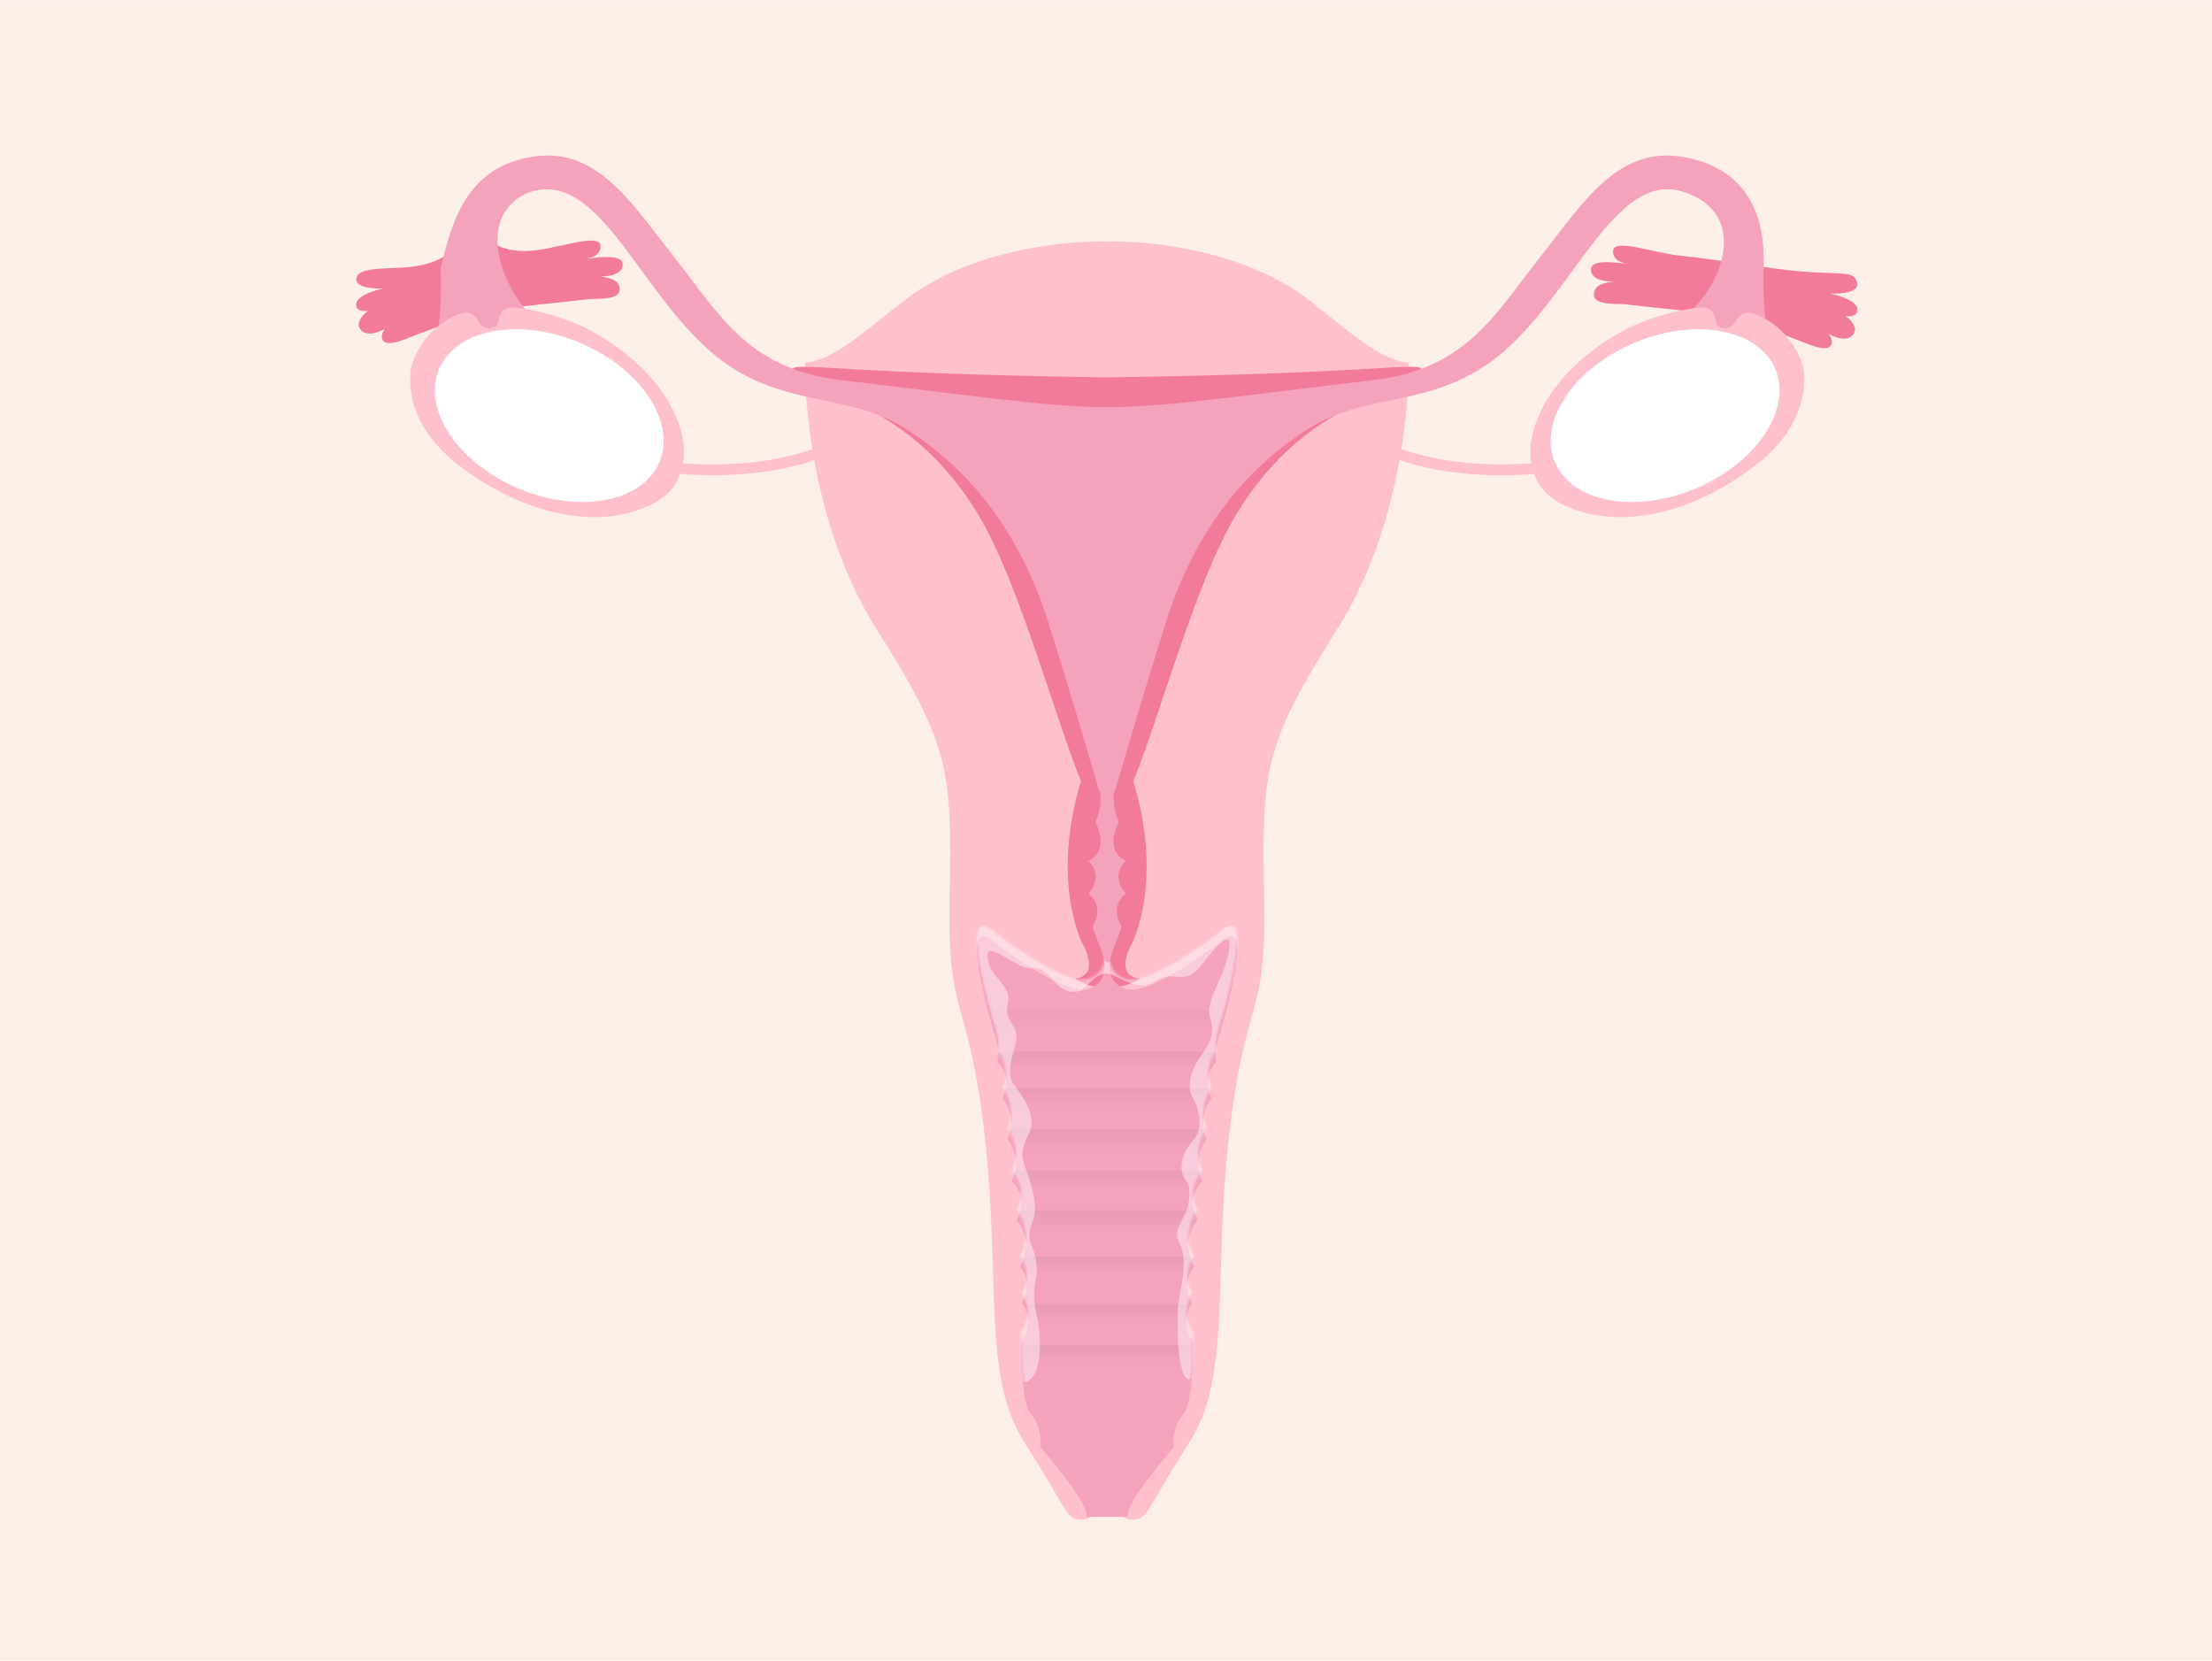 <?xml version="1.0" encoding="utf-8"?>
<svg xmlns="http://www.w3.org/2000/svg" fill="none" height="563" viewBox="0 0 1006 755" width="750">
<rect fill="#FCEFE7" height="755" transform="matrix(-1 0 0 1 1006 0)" width="1006"/>
<path d="M710.303 208.945C710.142 208.97 697.921 211.2 681.411 211.077C669.35 210.979 652.948 209.582 637.322 204.117C641.021 181.152 640.673 164.854 640.673 164.854C627.62 164.02 611.593 148.874 595.458 136.448C558.418 107.92 503.824 109.709 503.824 109.709H503.529H503.261H502.966C502.966 109.709 448.371 107.92 411.331 136.448C395.223 148.874 379.169 164.02 366.117 164.854C366.117 164.854 365.768 181.201 369.467 204.215C353.922 209.607 337.627 211.004 325.62 211.077C309.11 211.2 296.915 208.97 296.727 208.945L295.655 213.749C296.165 213.847 307.85 216.004 324.279 216.004C324.681 216.004 325.11 216.004 325.539 216.004C335.563 215.93 345.185 215.048 354.083 213.381C359.792 212.303 365.206 210.906 370.325 209.19C374.452 232.204 382.653 260.757 398.788 286.27C432.906 340.165 432.88 350.753 431.861 410.138C430.923 464.327 440.33 451.362 447.781 516.041C455.232 580.719 446.548 625.546 465.765 655.618C485.009 685.691 484.392 689.588 489.967 690.789C496.989 692.308 499.214 685.127 499.214 685.127H503.261H503.529H507.576C507.576 685.127 509.8 692.308 516.822 690.789C522.397 689.588 521.781 685.691 541.024 655.618C560.241 625.546 551.557 580.719 559.008 516.041C566.459 451.362 575.866 464.327 574.928 410.138C573.91 350.753 573.883 340.165 608.001 286.27C624.163 260.732 632.364 232.13 636.492 209.117C641.664 210.881 647.185 212.303 652.975 213.406C661.873 215.072 671.468 215.955 681.518 216.028C681.947 216.028 682.349 216.028 682.778 216.028C699.207 216.028 710.893 213.871 711.402 213.773L710.303 208.945Z" fill="#FFC0CD"/>
<path d="M267.716 135.949C270.905 135.557 281.76 136.685 281.814 131.611C281.867 126.563 275.542 125.974 272.674 125.631C275.89 125.631 281.894 125.19 282.993 121.367C284.896 114.676 271.2 117.274 266.537 117.494C268.922 117.225 273.21 116.122 273.076 111.735C272.862 105.681 254.771 112.691 242.388 113.867C224.419 115.574 220.611 105.82 215.644 105.82C207.134 106.932 209.12 117.494 189.589 120.876C178.822 122.741 163.377 120.558 162.144 126.219C160.911 131.881 174.553 131.048 174.553 131.048C174.553 131.048 162.814 133.401 162.064 137.861C161.313 142.297 167.424 141.268 167.424 141.268C167.424 141.268 160.59 146.096 164.128 149.968C167.665 153.841 174.982 149.503 174.982 149.503C174.982 149.503 172.088 153.473 174.768 155.36C177.448 157.248 184.818 153.914 187.901 152.713C224.297 138.596 233.785 140.018 267.716 135.949Z" fill="#F27A9B"/>
<path d="M738.98 138.267C735.79 137.875 724.935 139.002 724.882 133.929C724.828 128.88 731.153 128.292 734.021 127.949C730.805 127.949 724.801 127.508 723.703 123.684C721.8 116.993 735.495 119.591 740.159 119.812C737.773 119.542 733.485 118.439 733.619 114.052C733.834 107.999 751.925 115.008 764.307 116.185C776.555 117.361 808.664 122.508 817.106 123.194C838.574 124.983 843.345 122.875 844.578 128.537C845.811 134.199 832.169 133.365 832.169 133.365C832.169 133.365 843.908 135.718 844.658 140.179C845.409 144.615 839.298 143.585 839.298 143.585C839.298 143.585 846.132 148.414 842.595 152.286C839.057 156.158 831.74 151.82 831.74 151.82C831.74 151.82 834.635 155.791 831.954 157.678C829.274 159.565 821.904 156.232 818.822 155.031C782.398 140.914 772.937 142.335 738.98 138.267Z" fill="#F27A9B"/>
<path d="M504.038 444.978C504.574 453.262 518.43 444.978 518.43 444.978C505.565 443.581 515.375 427.846 515.375 427.846C529.097 393.583 515.375 355.276 515.375 355.276L515.348 355.251H515.375C526.31 328.929 543.463 265.843 561.259 235.452C581.521 200.821 607.814 187.684 617.864 183.542C631.265 178.028 647.453 170.92 646.408 167.514C645.926 165.97 634.24 166.95 617.623 167.906C569.059 170.724 509.747 171.435 503.529 171.509C497.311 171.435 437.999 170.724 389.434 167.906C372.79 166.95 361.105 165.97 360.649 167.514C359.604 170.945 375.792 178.028 389.193 183.542C399.243 187.684 425.536 200.821 445.798 235.452C463.594 265.843 480.747 328.929 491.682 355.251H491.709L491.682 355.276C491.682 355.276 477.96 393.583 491.682 427.846C491.682 427.846 501.492 443.581 488.627 444.978C488.627 444.978 502.483 453.262 503.019 444.978" fill="#F27A9B"/>
<g filter="url(#filter0_i_1140_911)">
<path d="M759.026 142.914L807.698 156.492C807.698 156.492 800.998 148.845 802.07 115.538C802.82 91.838 793.386 71.005 764.521 66.52C735.2 61.962 719.467 88.186 699.661 113.185C679.854 138.184 666.856 163.232 624.268 168.183C573.72 174.04 530.167 180.56 504.036 180.462C503.875 180.462 503.687 180.462 503.527 180.462C503.366 180.462 503.178 180.462 503.017 180.462C476.886 180.56 433.333 174.016 382.785 168.183C340.197 163.232 327.172 138.184 307.365 113.185C287.559 88.186 271.826 61.962 242.505 66.52C213.64 71.005 205.876 93.253 200.412 117.477C201.484 150.785 195.61 157.448 195.61 157.448L252.235 146.093C234.974 141.142 210.512 95.978 240.066 82.99C270.674 71.642 288.39 122.694 320.123 152.448C351.936 182.275 383.187 172.3 411.383 189.947C441.695 208.916 464.021 238.106 476.671 278.031C489.322 317.956 499.935 355.283 499.935 355.283H500.31C500.31 355.283 501.57 362.17 498.113 369.057C498.113 369.057 505.322 381.557 494.977 386.851C494.977 386.851 502.508 393.027 494.977 401.629C494.977 401.629 502.83 407.095 496.853 416.555C496.853 416.555 497.871 419.962 500.552 426.457C503.232 432.976 503.848 442.142 494.977 445.035C486.105 447.927 462.44 431.824 451.531 423.026C440.65 414.227 444.402 434.79 448.181 450.598C451.96 466.406 455.096 470.989 453.836 478.17C453.836 478.17 460.43 483.906 456.034 494.812C456.034 494.812 462.627 502.287 458.232 513.463C458.232 513.463 465.441 521.796 460.108 532.408C460.108 532.408 468.282 539.296 462.306 550.202C462.306 550.202 470.48 558.241 463.887 571.451C463.887 571.451 470.158 577.774 464.825 587.823C464.825 587.823 470.802 596.156 464.503 605.347C464.503 605.347 463.887 633.189 468.899 638.36C473.911 643.532 473.321 653.58 473.321 653.58C473.321 653.58 496.102 679.51 494.012 685.074H502.937H504.063H512.987C510.897 679.51 533.678 653.58 533.678 653.58C533.678 653.58 533.089 643.532 538.101 638.36C543.113 633.189 542.496 605.347 542.496 605.347C536.198 596.156 542.174 587.823 542.174 587.823C536.841 577.774 543.112 571.451 543.112 571.451C536.519 558.241 544.694 550.202 544.694 550.202C538.717 539.296 546.892 532.408 546.892 532.408C541.558 521.796 548.768 513.463 548.768 513.463C544.372 502.287 550.965 494.812 550.965 494.812C546.57 483.906 553.163 478.17 553.163 478.17C551.903 470.989 555.039 466.406 558.818 450.598C562.597 434.79 566.35 414.227 555.468 423.026C544.56 431.824 520.894 447.927 512.023 445.035C503.151 442.142 503.768 432.976 506.448 426.457C509.128 419.962 510.147 416.555 510.147 416.555C504.17 407.095 512.023 401.629 512.023 401.629C504.491 393.027 512.023 386.851 512.023 386.851C501.677 381.557 508.887 369.057 508.887 369.057C505.429 362.17 506.689 355.283 506.689 355.283H507.064C507.064 355.283 517.678 317.956 530.328 278.031C542.979 238.106 565.304 208.916 595.617 189.947C623.812 172.3 655.063 182.275 686.876 152.448C718.61 122.694 736.352 71.642 766.96 82.99C801.132 95.637 776.287 137.963 759.026 142.914Z" fill="#F5A2BD"/>
</g>
<path d="M740.027 149.368C740.027 149.368 766.667 135.423 791.352 140.619C814.75 145.57 819.842 166.108 819.842 166.108C819.842 166.108 826.06 189.073 800.411 209.881C774.788 230.664 739.196 242.772 711.081 229.537C682.966 216.302 694.946 172.799 740.027 149.368Z" fill="#FFC0CD"/>
<path d="M295.95 229.537C267.835 242.772 232.242 230.664 206.62 209.881C180.971 189.073 187.189 166.108 187.189 166.108C187.189 166.108 192.281 145.57 215.679 140.619C240.363 135.423 267.004 149.368 267.004 149.368C312.084 172.799 324.065 216.302 295.95 229.537Z" fill="#FFC0CD"/>
<path d="M298.467 212.882C308.598 195.701 294.983 171.021 268.101 157.786C241.219 144.551 211.201 147.737 201.097 164.942C190.966 182.123 204.581 206.803 231.463 220.038C258.345 233.273 288.336 230.062 298.467 212.882Z" fill="white"/>
<path d="M775.581 220.044C802.463 206.81 816.051 182.129 805.947 164.949C795.816 147.768 765.825 144.557 738.943 157.792C712.061 171.027 698.473 195.707 708.577 212.888C718.681 230.069 748.672 233.279 775.581 220.044Z" fill="white"/>
<path d="M773.685 139.706C774.168 139.657 779.528 139.485 780.091 145.171C780.6 150.294 787.247 150.563 789.659 145.686C792.741 139.436 799.602 143.235 799.602 143.235C787.14 136.299 773.712 139.706 773.685 139.706Z" fill="#F5A2BD"/>
<path d="M207.42 143.235C207.42 143.235 214.281 139.436 217.363 145.686C219.775 150.563 226.422 150.294 226.931 145.171C227.494 139.485 232.855 139.657 233.337 139.706C233.31 139.706 219.883 136.299 207.42 143.235Z" fill="#F5A2BD"/>
<g opacity="0.05">
<mask height="620" id="mask0_1140_911" maskUnits="userSpaceOnUse" style="mask-type:alpha" width="613" x="195" y="66">
<path d="M759.028 142.914L807.7 156.492C807.7 156.492 800.999 148.845 802.071 115.538C802.822 91.838 793.388 71.005 764.522 66.52C735.201 61.962 719.469 88.186 699.662 113.185C679.856 138.184 666.857 163.232 624.269 168.183C573.722 174.04 530.169 180.56 504.037 180.462C503.876 180.462 503.689 180.462 503.528 180.462C503.367 180.462 503.18 180.462 503.019 180.462C476.887 180.56 433.335 174.016 382.787 168.183C340.199 163.232 327.173 138.184 307.367 113.185C287.561 88.186 271.828 61.962 242.507 66.52C213.642 71.005 205.877 93.253 200.414 117.477C201.486 150.785 195.612 157.448 195.612 157.448L252.236 146.093C234.976 141.142 210.513 95.978 240.068 82.99C270.676 71.642 288.391 122.694 320.125 152.448C351.938 182.275 383.189 172.3 411.384 189.947C441.697 208.916 464.022 238.106 476.673 278.031C489.323 317.956 499.937 355.283 499.937 355.283H500.312C500.312 355.283 501.572 362.17 498.114 369.057C498.114 369.057 505.324 381.557 494.978 386.851C494.978 386.851 502.51 393.027 494.978 401.629C494.978 401.629 502.831 407.095 496.854 416.555C496.854 416.555 497.873 419.962 500.553 426.457C503.233 432.976 503.85 442.142 494.978 445.035C486.107 447.927 462.441 431.824 451.533 423.026C440.651 414.227 444.404 434.79 448.183 450.598C451.962 466.406 455.098 470.989 453.838 478.17C453.838 478.17 460.431 483.906 456.036 494.812C456.036 494.812 462.629 502.287 458.233 513.463C458.233 513.463 465.443 521.796 460.109 532.408C460.109 532.408 468.284 539.295 462.307 550.202C462.307 550.202 470.482 558.241 463.888 571.451C463.888 571.451 470.16 577.774 464.827 587.823C464.827 587.823 470.803 596.156 464.505 605.347C464.505 605.347 463.888 633.189 468.9 638.36C473.912 643.532 473.323 653.58 473.323 653.58C473.323 653.58 496.104 679.51 494.014 685.074H502.938H504.064H512.989C510.899 679.51 533.68 653.58 533.68 653.58C533.68 653.58 533.09 643.532 538.102 638.36C543.114 633.189 542.498 605.347 542.498 605.347C536.199 596.156 542.176 587.823 542.176 587.823C536.842 577.774 543.114 571.451 543.114 571.451C536.521 558.241 544.695 550.202 544.695 550.202C538.719 539.295 546.893 532.408 546.893 532.408C541.56 521.796 548.769 513.463 548.769 513.463C544.374 502.287 550.967 494.812 550.967 494.812C546.571 483.906 553.165 478.17 553.165 478.17C551.905 470.989 555.041 466.406 558.82 450.598C562.599 434.79 566.351 414.227 555.47 423.026C544.561 431.824 520.896 447.927 512.024 445.035C503.153 442.142 503.769 432.976 506.449 426.457C509.13 419.962 510.148 416.555 510.148 416.555C504.171 407.095 512.024 401.629 512.024 401.629C504.493 393.027 512.024 386.851 512.024 386.851C501.679 381.557 508.888 369.057 508.888 369.057C505.431 362.17 506.691 355.283 506.691 355.283H507.066C507.066 355.283 517.679 317.956 530.33 278.031C542.98 238.106 565.306 208.916 595.618 189.947C623.814 172.3 655.064 182.275 686.878 152.448C718.611 122.694 736.354 71.642 766.961 82.99C801.133 95.637 776.288 137.963 759.028 142.914Z" fill="#F5A2BD"/>
</mask>
<g mask="url(#mask0_1140_911)">
<g filter="url(#filter1_f_1140_911)">
<rect fill="url(#paint0_linear_1140_911)" height="16.598" width="102.261" x="451.941" y="478.185"/>
</g>
<g filter="url(#filter2_f_1140_911)">
<rect fill="url(#paint1_linear_1140_911)" fill-opacity="0.5" height="16.598" width="102.261" x="451.941" y="459.694"/>
</g>
<g filter="url(#filter3_f_1140_911)">
<rect fill="url(#paint2_linear_1140_911)" height="18.616" width="102.261" x="451.941" y="494.783"/>
</g>
<g filter="url(#filter4_f_1140_911)">
<rect fill="url(#paint3_linear_1140_911)" height="19.01" width="102.261" x="451.941" y="513.398"/>
</g>
<g filter="url(#filter5_f_1140_911)">
<rect fill="url(#paint4_linear_1140_911)" height="17.74" width="102.261" x="451.941" y="532.408"/>
</g>
<g filter="url(#filter6_f_1140_911)">
<rect fill="url(#paint5_linear_1140_911)" height="21.284" width="102.261" x="451.941" y="550.148"/>
</g>
<g filter="url(#filter7_f_1140_911)">
<rect fill="url(#paint6_linear_1140_911)" height="16.288" width="102.261" x="451.941" y="571.5"/>
</g>
<g filter="url(#filter8_f_1140_911)">
<rect fill="url(#paint7_linear_1140_911)" height="16.288" width="102.261" x="451.941" y="593.072"/>
</g>
<g filter="url(#filter9_f_1140_911)">
<rect fill="url(#paint8_linear_1140_911)" height="16.288" width="102.261" x="451.941" y="611.563"/>
</g>
</g>
</g>
<g filter="url(#filter10_b_1140_911)">
<g opacity="0.5">
<mask height="620" id="mask1_1140_911" maskUnits="userSpaceOnUse" style="mask-type:alpha" width="613" x="195" y="66">
<path d="M759.028 142.914L807.7 156.492C807.7 156.492 800.999 148.845 802.071 115.538C802.822 91.838 793.388 71.005 764.522 66.52C735.201 61.962 719.469 88.186 699.662 113.185C679.856 138.184 666.857 163.232 624.269 168.183C573.722 174.04 530.169 180.56 504.037 180.462C503.877 180.462 503.689 180.462 503.528 180.462C503.367 180.462 503.18 180.462 503.019 180.462C476.887 180.56 433.335 174.016 382.787 168.183C340.199 163.232 327.173 138.184 307.367 113.185C287.561 88.186 271.828 61.962 242.507 66.52C213.642 71.005 205.877 93.253 200.414 117.477C201.486 150.785 195.612 157.448 195.612 157.448L252.236 146.093C234.976 141.142 210.513 95.978 240.068 82.99C270.676 71.642 288.391 122.694 320.125 152.448C351.938 182.275 383.189 172.3 411.384 189.947C441.697 208.916 464.022 238.106 476.673 278.031C489.323 317.956 499.937 355.283 499.937 355.283H500.312C500.312 355.283 501.572 362.17 498.114 369.057C498.114 369.057 505.324 381.557 494.978 386.851C494.978 386.851 502.51 393.027 494.978 401.629C494.978 401.629 502.831 407.095 496.854 416.555C496.854 416.555 497.873 419.962 500.553 426.457C503.233 432.976 503.85 442.142 494.978 445.035C486.107 447.927 462.441 431.824 451.533 423.026C440.651 414.227 444.404 434.79 448.183 450.598C451.962 466.406 455.098 470.989 453.838 478.17C453.838 478.17 460.431 483.906 456.036 494.812C456.036 494.812 462.629 502.287 458.233 513.463C458.233 513.463 465.443 521.796 460.109 532.408C460.109 532.408 468.284 539.296 462.307 550.202C462.307 550.202 470.482 558.241 463.888 571.451C463.888 571.451 470.16 577.774 464.827 587.823C464.827 587.823 470.803 596.156 464.505 605.347C464.505 605.347 463.888 633.189 468.9 638.36C473.912 643.532 473.323 653.58 473.323 653.58C473.323 653.58 496.104 679.51 494.014 685.074H502.938H504.064H512.989C510.899 679.51 533.68 653.58 533.68 653.58C533.68 653.58 533.09 643.532 538.102 638.36C543.114 633.189 542.498 605.347 542.498 605.347C536.199 596.156 542.176 587.823 542.176 587.823C536.843 577.774 543.114 571.451 543.114 571.451C536.521 558.241 544.695 550.202 544.695 550.202C538.719 539.296 546.893 532.408 546.893 532.408C541.56 521.796 548.769 513.463 548.769 513.463C544.374 502.287 550.967 494.812 550.967 494.812C546.572 483.906 553.165 478.17 553.165 478.17C551.905 470.989 555.041 466.406 558.82 450.598C562.599 434.79 566.351 414.227 555.47 423.026C544.561 431.824 520.896 447.927 512.024 445.035C503.153 442.142 503.769 432.976 506.449 426.457C509.13 419.962 510.148 416.555 510.148 416.555C504.171 407.095 512.024 401.629 512.024 401.629C504.493 393.027 512.024 386.851 512.024 386.851C501.679 381.557 508.888 369.057 508.888 369.057C505.431 362.17 506.691 355.283 506.691 355.283H507.066C507.066 355.283 517.679 317.956 530.33 278.031C542.98 238.106 565.306 208.916 595.619 189.947C623.814 172.3 655.065 182.275 686.878 152.448C718.611 122.694 736.354 71.642 766.961 82.99C801.133 95.637 776.288 137.963 759.028 142.914Z" fill="#F5A2BD"/>
</mask>
<g mask="url(#mask1_1140_911)">
<path d="M504.648 442.858C500.892 442.068 498.474 443.656 493.88 448.469C488.621 453.978 481.825 449.12 479.606 446.417C473.545 439.032 471.088 439.955 467.085 439.955C462.736 439.955 449.833 428.509 449.217 433.756C448.09 443.352 460.608 447.522 458.395 455.933C455.891 465.449 464.571 465.199 461.65 475.466C458.729 485.733 458.398 489.613 461.65 493.85C467.263 501.164 471.122 508.686 468.091 514.93C463.544 524.297 464.589 526.108 467.194 533.399C469.762 540.59 472.107 549.239 469.762 554.972C466.203 563.67 469.307 565.528 470.463 569.885C473.871 582.735 467.52 582.735 471.816 599.657C473.593 606.655 475.412 636.638 458.976 626.366L435.985 436.451L442.904 413.521C461.157 418.858 498.373 430.64 501.22 435.068C504.066 439.496 505.569 436.913 505.964 435.068L570.012 415.3C562.435 467.158 549.097 573.246 548.148 582.735C546.962 594.595 546.339 632.937 539.33 626.366C535.454 622.732 534.774 598.237 536.252 590.419C537.908 581.661 540.053 571.918 536.252 564.865C533.965 560.621 536.087 557.923 539.33 551.106C541.156 547.267 541.734 539.368 539.758 537.194C534.795 531.735 538.326 523.024 542.512 518.663C547.257 513.721 545.675 504.27 542.512 499.13C539.349 493.991 541.822 486.51 545.578 480.975C549.334 475.44 553.121 470.433 550.322 462.545C548.148 456.417 555.02 446.212 557.439 438.114C562.728 420.401 555.297 427.058 546.969 438.114C538.233 449.71 533.63 439.817 524.556 446.417C518.033 451.161 508.404 443.649 504.648 442.858Z" fill="white" fill-opacity="0.9"/>
</g>
</g>
<g filter="url(#filter11_i_1140_911)">
<circle cx="543.92" cy="490.618" fill="white" fill-opacity="0.01" r="1.581"/>
</g>
<g filter="url(#filter12_i_1140_911)">
<circle cx="545.896" cy="494.174" fill="white" fill-opacity="0.01" r="1.977"/>
</g>
<g filter="url(#filter13_i_1140_911)">
<circle cx="463.977" cy="507.063" fill="white" fill-opacity="0.01" r="2.768"/>
</g>
<g filter="url(#filter14_i_1140_911)">
<circle cx="463.755" cy="516.096" fill="white" fill-opacity="0.01" r="1.186"/>
</g>
<g filter="url(#filter15_i_1140_911)">
<circle cx="468.011" cy="549.921" fill="white" fill-opacity="0.01" r="1.581"/>
</g>
<g filter="url(#filter16_i_1140_911)">
<circle cx="541.354" cy="530.004" fill="white" fill-opacity="0.01" r="2.768"/>
</g>
<g filter="url(#filter17_i_1140_911)">
<circle cx="468.011" cy="545.177" fill="white" fill-opacity="0.01" r="0.791"/>
</g>
<g filter="url(#filter18_i_1140_911)">
<circle cx="467.22" cy="540.43" fill="white" fill-opacity="0.01" r="0.791"/>
</g>
<g filter="url(#filter19_i_1140_911)">
<circle cx="467.22" cy="555.455" fill="white" fill-opacity="0.01" r="0.791"/>
</g>
<g filter="url(#filter20_i_1140_911)">
<circle cx="551.824" cy="458.196" fill="white" fill-opacity="0.01" r="0.791"/>
</g>
<g filter="url(#filter21_i_1140_911)">
<circle cx="555.813" cy="449.956" fill="white" fill-opacity="0.01" r="0.791"/>
</g>
<g filter="url(#filter22_i_1140_911)">
<circle cx="554.595" cy="456.22" fill="white" fill-opacity="0.01" r="1.186"/>
</g>
<g filter="url(#filter23_i_1140_911)">
<circle cx="537.591" cy="442.382" fill="white" fill-opacity="0.01" r="1.581"/>
</g>
<g filter="url(#filter24_i_1140_911)">
<circle cx="449.533" cy="428.939" fill="white" fill-opacity="0.01" r="2.372"/>
</g>
<g filter="url(#filter25_i_1140_911)">
<circle cx="458.521" cy="471.639" fill="white" fill-opacity="0.01" r="1.581"/>
</g>
<g filter="url(#filter26_i_1140_911)">
<circle cx="452.592" cy="455.429" fill="white" fill-opacity="0.01" r="1.186"/>
</g>
<g filter="url(#filter27_i_1140_911)">
<circle cx="453.483" cy="450.351" fill="white" fill-opacity="0.01" r="1.186"/>
</g>
<g filter="url(#filter28_i_1140_911)">
<circle cx="542.734" cy="439.616" fill="white" fill-opacity="0.01" r="1.186"/>
</g>
</g>
<defs>
<filter color-interpolation-filters="sRGB" filterUnits="userSpaceOnUse" height="623.693" id="filter0_i_1140_911" width="612.088" x="195.61" y="66">
<feFlood flood-opacity="0" result="BackgroundImageFix"/>
<feBlend in="SourceGraphic" in2="BackgroundImageFix" mode="normal" result="shape"/>
<feColorMatrix in="SourceAlpha" result="hardAlpha" type="matrix" values="0 0 0 0 0 0 0 0 0 0 0 0 0 0 0 0 0 0 127 0"/>
<feOffset dy="4.618"/>
<feGaussianBlur stdDeviation="2.309"/>
<feComposite in2="hardAlpha" k2="-1" k3="1" operator="arithmetic"/>
<feColorMatrix type="matrix" values="0 0 0 0 0 0 0 0 0 0 0 0 0 0 0 0 0 0 0.05 0"/>
<feBlend in2="shape" mode="normal" result="effect1_innerShadow_1140_911"/>
</filter>
<filter color-interpolation-filters="sRGB" filterUnits="userSpaceOnUse" height="25.835" id="filter1_f_1140_911" width="111.498" x="447.322" y="473.566">
<feFlood flood-opacity="0" result="BackgroundImageFix"/>
<feBlend in="SourceGraphic" in2="BackgroundImageFix" mode="normal" result="shape"/>
<feGaussianBlur result="effect1_foregroundBlur_1140_911" stdDeviation="2.309"/>
</filter>
<filter color-interpolation-filters="sRGB" filterUnits="userSpaceOnUse" height="25.835" id="filter2_f_1140_911" width="111.498" x="447.322" y="455.076">
<feFlood flood-opacity="0" result="BackgroundImageFix"/>
<feBlend in="SourceGraphic" in2="BackgroundImageFix" mode="normal" result="shape"/>
<feGaussianBlur result="effect1_foregroundBlur_1140_911" stdDeviation="2.309"/>
</filter>
<filter color-interpolation-filters="sRGB" filterUnits="userSpaceOnUse" height="27.853" id="filter3_f_1140_911" width="111.498" x="447.322" y="490.165">
<feFlood flood-opacity="0" result="BackgroundImageFix"/>
<feBlend in="SourceGraphic" in2="BackgroundImageFix" mode="normal" result="shape"/>
<feGaussianBlur result="effect1_foregroundBlur_1140_911" stdDeviation="2.309"/>
</filter>
<filter color-interpolation-filters="sRGB" filterUnits="userSpaceOnUse" height="28.247" id="filter4_f_1140_911" width="111.498" x="447.322" y="508.78">
<feFlood flood-opacity="0" result="BackgroundImageFix"/>
<feBlend in="SourceGraphic" in2="BackgroundImageFix" mode="normal" result="shape"/>
<feGaussianBlur result="effect1_foregroundBlur_1140_911" stdDeviation="2.309"/>
</filter>
<filter color-interpolation-filters="sRGB" filterUnits="userSpaceOnUse" height="26.976" id="filter5_f_1140_911" width="111.498" x="447.322" y="527.79">
<feFlood flood-opacity="0" result="BackgroundImageFix"/>
<feBlend in="SourceGraphic" in2="BackgroundImageFix" mode="normal" result="shape"/>
<feGaussianBlur result="effect1_foregroundBlur_1140_911" stdDeviation="2.309"/>
</filter>
<filter color-interpolation-filters="sRGB" filterUnits="userSpaceOnUse" height="30.52" id="filter6_f_1140_911" width="111.498" x="447.322" y="545.53">
<feFlood flood-opacity="0" result="BackgroundImageFix"/>
<feBlend in="SourceGraphic" in2="BackgroundImageFix" mode="normal" result="shape"/>
<feGaussianBlur result="effect1_foregroundBlur_1140_911" stdDeviation="2.309"/>
</filter>
<filter color-interpolation-filters="sRGB" filterUnits="userSpaceOnUse" height="25.524" id="filter7_f_1140_911" width="111.498" x="447.322" y="566.882">
<feFlood flood-opacity="0" result="BackgroundImageFix"/>
<feBlend in="SourceGraphic" in2="BackgroundImageFix" mode="normal" result="shape"/>
<feGaussianBlur result="effect1_foregroundBlur_1140_911" stdDeviation="2.309"/>
</filter>
<filter color-interpolation-filters="sRGB" filterUnits="userSpaceOnUse" height="25.524" id="filter8_f_1140_911" width="111.498" x="447.322" y="588.454">
<feFlood flood-opacity="0" result="BackgroundImageFix"/>
<feBlend in="SourceGraphic" in2="BackgroundImageFix" mode="normal" result="shape"/>
<feGaussianBlur result="effect1_foregroundBlur_1140_911" stdDeviation="2.309"/>
</filter>
<filter color-interpolation-filters="sRGB" filterUnits="userSpaceOnUse" height="25.524" id="filter9_f_1140_911" width="111.498" x="447.322" y="606.945">
<feFlood flood-opacity="0" result="BackgroundImageFix"/>
<feBlend in="SourceGraphic" in2="BackgroundImageFix" mode="normal" result="shape"/>
<feGaussianBlur result="effect1_foregroundBlur_1140_911" stdDeviation="2.309"/>
</filter>
<filter color-interpolation-filters="sRGB" filterUnits="userSpaceOnUse" height="233.442" id="filter10_b_1140_911" width="152.501" x="426.748" y="404.284">
<feFlood flood-opacity="0" result="BackgroundImageFix"/>
<feGaussianBlur in="BackgroundImageFix" stdDeviation="4.618"/>
<feComposite in2="SourceAlpha" operator="in" result="effect1_backgroundBlur_1140_911"/>
<feBlend in="SourceGraphic" in2="effect1_backgroundBlur_1140_911" mode="normal" result="shape"/>
</filter>
<filter color-interpolation-filters="sRGB" filterUnits="userSpaceOnUse" height="3.933" id="filter11_i_1140_911" width="3.163" x="542.338" y="488.266">
<feFlood flood-opacity="0" result="BackgroundImageFix"/>
<feBlend in="SourceGraphic" in2="BackgroundImageFix" mode="normal" result="shape"/>
<feColorMatrix in="SourceAlpha" result="hardAlpha" type="matrix" values="0 0 0 0 0 0 0 0 0 0 0 0 0 0 0 0 0 0 127 0"/>
<feOffset dy="-0.77"/>
<feGaussianBlur stdDeviation="1.155"/>
<feComposite in2="hardAlpha" k2="-1" k3="1" operator="arithmetic"/>
<feColorMatrix type="matrix" values="0 0 0 0 1 0 0 0 0 1 0 0 0 0 1 0 0 0 0.47 0"/>
<feBlend in2="shape" mode="normal" result="effect1_innerShadow_1140_911"/>
</filter>
<filter color-interpolation-filters="sRGB" filterUnits="userSpaceOnUse" height="4.723" id="filter12_i_1140_911" width="3.954" x="543.919" y="491.428">
<feFlood flood-opacity="0" result="BackgroundImageFix"/>
<feBlend in="SourceGraphic" in2="BackgroundImageFix" mode="normal" result="shape"/>
<feColorMatrix in="SourceAlpha" result="hardAlpha" type="matrix" values="0 0 0 0 0 0 0 0 0 0 0 0 0 0 0 0 0 0 127 0"/>
<feOffset dy="-0.77"/>
<feGaussianBlur stdDeviation="1.155"/>
<feComposite in2="hardAlpha" k2="-1" k3="1" operator="arithmetic"/>
<feColorMatrix type="matrix" values="0 0 0 0 1 0 0 0 0 1 0 0 0 0 1 0 0 0 0.47 0"/>
<feBlend in2="shape" mode="normal" result="effect1_innerShadow_1140_911"/>
</filter>
<filter color-interpolation-filters="sRGB" filterUnits="userSpaceOnUse" height="6.305" id="filter13_i_1140_911" width="5.535" x="461.209" y="503.526">
<feFlood flood-opacity="0" result="BackgroundImageFix"/>
<feBlend in="SourceGraphic" in2="BackgroundImageFix" mode="normal" result="shape"/>
<feColorMatrix in="SourceAlpha" result="hardAlpha" type="matrix" values="0 0 0 0 0 0 0 0 0 0 0 0 0 0 0 0 0 0 127 0"/>
<feOffset dy="-0.77"/>
<feGaussianBlur stdDeviation="1.155"/>
<feComposite in2="hardAlpha" k2="-1" k3="1" operator="arithmetic"/>
<feColorMatrix type="matrix" values="0 0 0 0 1 0 0 0 0 1 0 0 0 0 1 0 0 0 0.47 0"/>
<feBlend in2="shape" mode="normal" result="effect1_innerShadow_1140_911"/>
</filter>
<filter color-interpolation-filters="sRGB" filterUnits="userSpaceOnUse" height="3.142" id="filter14_i_1140_911" width="2.372" x="462.569" y="514.14">
<feFlood flood-opacity="0" result="BackgroundImageFix"/>
<feBlend in="SourceGraphic" in2="BackgroundImageFix" mode="normal" result="shape"/>
<feColorMatrix in="SourceAlpha" result="hardAlpha" type="matrix" values="0 0 0 0 0 0 0 0 0 0 0 0 0 0 0 0 0 0 127 0"/>
<feOffset dy="-0.77"/>
<feGaussianBlur stdDeviation="1.155"/>
<feComposite in2="hardAlpha" k2="-1" k3="1" operator="arithmetic"/>
<feColorMatrix type="matrix" values="0 0 0 0 1 0 0 0 0 1 0 0 0 0 1 0 0 0 0.47 0"/>
<feBlend in2="shape" mode="normal" result="effect1_innerShadow_1140_911"/>
</filter>
<filter color-interpolation-filters="sRGB" filterUnits="userSpaceOnUse" height="3.933" id="filter15_i_1140_911" width="3.163" x="466.43" y="547.57">
<feFlood flood-opacity="0" result="BackgroundImageFix"/>
<feBlend in="SourceGraphic" in2="BackgroundImageFix" mode="normal" result="shape"/>
<feColorMatrix in="SourceAlpha" result="hardAlpha" type="matrix" values="0 0 0 0 0 0 0 0 0 0 0 0 0 0 0 0 0 0 127 0"/>
<feOffset dy="-0.77"/>
<feGaussianBlur stdDeviation="1.155"/>
<feComposite in2="hardAlpha" k2="-1" k3="1" operator="arithmetic"/>
<feColorMatrix type="matrix" values="0 0 0 0 1 0 0 0 0 1 0 0 0 0 1 0 0 0 0.47 0"/>
<feBlend in2="shape" mode="normal" result="effect1_innerShadow_1140_911"/>
</filter>
<filter color-interpolation-filters="sRGB" filterUnits="userSpaceOnUse" height="6.305" id="filter16_i_1140_911" width="5.535" x="538.586" y="526.467">
<feFlood flood-opacity="0" result="BackgroundImageFix"/>
<feBlend in="SourceGraphic" in2="BackgroundImageFix" mode="normal" result="shape"/>
<feColorMatrix in="SourceAlpha" result="hardAlpha" type="matrix" values="0 0 0 0 0 0 0 0 0 0 0 0 0 0 0 0 0 0 127 0"/>
<feOffset dy="-0.77"/>
<feGaussianBlur stdDeviation="1.155"/>
<feComposite in2="hardAlpha" k2="-1" k3="1" operator="arithmetic"/>
<feColorMatrix type="matrix" values="0 0 0 0 1 0 0 0 0 1 0 0 0 0 1 0 0 0 0.47 0"/>
<feBlend in2="shape" mode="normal" result="effect1_innerShadow_1140_911"/>
</filter>
<filter color-interpolation-filters="sRGB" filterUnits="userSpaceOnUse" height="2.351" id="filter17_i_1140_911" width="1.582" x="467.22" y="543.617">
<feFlood flood-opacity="0" result="BackgroundImageFix"/>
<feBlend in="SourceGraphic" in2="BackgroundImageFix" mode="normal" result="shape"/>
<feColorMatrix in="SourceAlpha" result="hardAlpha" type="matrix" values="0 0 0 0 0 0 0 0 0 0 0 0 0 0 0 0 0 0 127 0"/>
<feOffset dy="-0.77"/>
<feGaussianBlur stdDeviation="1.155"/>
<feComposite in2="hardAlpha" k2="-1" k3="1" operator="arithmetic"/>
<feColorMatrix type="matrix" values="0 0 0 0 1 0 0 0 0 1 0 0 0 0 1 0 0 0 0.47 0"/>
<feBlend in2="shape" mode="normal" result="effect1_innerShadow_1140_911"/>
</filter>
<filter color-interpolation-filters="sRGB" filterUnits="userSpaceOnUse" height="2.351" id="filter18_i_1140_911" width="1.582" x="466.43" y="538.87">
<feFlood flood-opacity="0" result="BackgroundImageFix"/>
<feBlend in="SourceGraphic" in2="BackgroundImageFix" mode="normal" result="shape"/>
<feColorMatrix in="SourceAlpha" result="hardAlpha" type="matrix" values="0 0 0 0 0 0 0 0 0 0 0 0 0 0 0 0 0 0 127 0"/>
<feOffset dy="-0.77"/>
<feGaussianBlur stdDeviation="1.155"/>
<feComposite in2="hardAlpha" k2="-1" k3="1" operator="arithmetic"/>
<feColorMatrix type="matrix" values="0 0 0 0 1 0 0 0 0 1 0 0 0 0 1 0 0 0 0.47 0"/>
<feBlend in2="shape" mode="normal" result="effect1_innerShadow_1140_911"/>
</filter>
<filter color-interpolation-filters="sRGB" filterUnits="userSpaceOnUse" height="2.351" id="filter19_i_1140_911" width="1.582" x="466.43" y="553.894">
<feFlood flood-opacity="0" result="BackgroundImageFix"/>
<feBlend in="SourceGraphic" in2="BackgroundImageFix" mode="normal" result="shape"/>
<feColorMatrix in="SourceAlpha" result="hardAlpha" type="matrix" values="0 0 0 0 0 0 0 0 0 0 0 0 0 0 0 0 0 0 127 0"/>
<feOffset dy="-0.77"/>
<feGaussianBlur stdDeviation="1.155"/>
<feComposite in2="hardAlpha" k2="-1" k3="1" operator="arithmetic"/>
<feColorMatrix type="matrix" values="0 0 0 0 1 0 0 0 0 1 0 0 0 0 1 0 0 0 0.47 0"/>
<feBlend in2="shape" mode="normal" result="effect1_innerShadow_1140_911"/>
</filter>
<filter color-interpolation-filters="sRGB" filterUnits="userSpaceOnUse" height="2.351" id="filter20_i_1140_911" width="1.582" x="551.034" y="456.636">
<feFlood flood-opacity="0" result="BackgroundImageFix"/>
<feBlend in="SourceGraphic" in2="BackgroundImageFix" mode="normal" result="shape"/>
<feColorMatrix in="SourceAlpha" result="hardAlpha" type="matrix" values="0 0 0 0 0 0 0 0 0 0 0 0 0 0 0 0 0 0 127 0"/>
<feOffset dy="-0.77"/>
<feGaussianBlur stdDeviation="1.155"/>
<feComposite in2="hardAlpha" k2="-1" k3="1" operator="arithmetic"/>
<feColorMatrix type="matrix" values="0 0 0 0 1 0 0 0 0 1 0 0 0 0 1 0 0 0 0.47 0"/>
<feBlend in2="shape" mode="normal" result="effect1_innerShadow_1140_911"/>
</filter>
<filter color-interpolation-filters="sRGB" filterUnits="userSpaceOnUse" height="2.351" id="filter21_i_1140_911" width="1.582" x="555.022" y="448.395">
<feFlood flood-opacity="0" result="BackgroundImageFix"/>
<feBlend in="SourceGraphic" in2="BackgroundImageFix" mode="normal" result="shape"/>
<feColorMatrix in="SourceAlpha" result="hardAlpha" type="matrix" values="0 0 0 0 0 0 0 0 0 0 0 0 0 0 0 0 0 0 127 0"/>
<feOffset dy="-0.77"/>
<feGaussianBlur stdDeviation="1.155"/>
<feComposite in2="hardAlpha" k2="-1" k3="1" operator="arithmetic"/>
<feColorMatrix type="matrix" values="0 0 0 0 1 0 0 0 0 1 0 0 0 0 1 0 0 0 0.47 0"/>
<feBlend in2="shape" mode="normal" result="effect1_innerShadow_1140_911"/>
</filter>
<filter color-interpolation-filters="sRGB" filterUnits="userSpaceOnUse" height="3.142" id="filter22_i_1140_911" width="2.372" x="553.409" y="454.264">
<feFlood flood-opacity="0" result="BackgroundImageFix"/>
<feBlend in="SourceGraphic" in2="BackgroundImageFix" mode="normal" result="shape"/>
<feColorMatrix in="SourceAlpha" result="hardAlpha" type="matrix" values="0 0 0 0 0 0 0 0 0 0 0 0 0 0 0 0 0 0 127 0"/>
<feOffset dy="-0.77"/>
<feGaussianBlur stdDeviation="1.155"/>
<feComposite in2="hardAlpha" k2="-1" k3="1" operator="arithmetic"/>
<feColorMatrix type="matrix" values="0 0 0 0 1 0 0 0 0 1 0 0 0 0 1 0 0 0 0.47 0"/>
<feBlend in2="shape" mode="normal" result="effect1_innerShadow_1140_911"/>
</filter>
<filter color-interpolation-filters="sRGB" filterUnits="userSpaceOnUse" height="3.933" id="filter23_i_1140_911" width="3.163" x="536.01" y="440.031">
<feFlood flood-opacity="0" result="BackgroundImageFix"/>
<feBlend in="SourceGraphic" in2="BackgroundImageFix" mode="normal" result="shape"/>
<feColorMatrix in="SourceAlpha" result="hardAlpha" type="matrix" values="0 0 0 0 0 0 0 0 0 0 0 0 0 0 0 0 0 0 127 0"/>
<feOffset dy="-0.77"/>
<feGaussianBlur stdDeviation="1.155"/>
<feComposite in2="hardAlpha" k2="-1" k3="1" operator="arithmetic"/>
<feColorMatrix type="matrix" values="0 0 0 0 1 0 0 0 0 1 0 0 0 0 1 0 0 0 0.47 0"/>
<feBlend in2="shape" mode="normal" result="effect1_innerShadow_1140_911"/>
</filter>
<filter color-interpolation-filters="sRGB" filterUnits="userSpaceOnUse" height="5.514" id="filter24_i_1140_911" width="4.744" x="447.161" y="425.797">
<feFlood flood-opacity="0" result="BackgroundImageFix"/>
<feBlend in="SourceGraphic" in2="BackgroundImageFix" mode="normal" result="shape"/>
<feColorMatrix in="SourceAlpha" result="hardAlpha" type="matrix" values="0 0 0 0 0 0 0 0 0 0 0 0 0 0 0 0 0 0 127 0"/>
<feOffset dy="-0.77"/>
<feGaussianBlur stdDeviation="1.155"/>
<feComposite in2="hardAlpha" k2="-1" k3="1" operator="arithmetic"/>
<feColorMatrix type="matrix" values="0 0 0 0 1 0 0 0 0 1 0 0 0 0 1 0 0 0 0.47 0"/>
<feBlend in2="shape" mode="normal" result="effect1_innerShadow_1140_911"/>
</filter>
<filter color-interpolation-filters="sRGB" filterUnits="userSpaceOnUse" height="3.933" id="filter25_i_1140_911" width="3.163" x="456.94" y="469.288">
<feFlood flood-opacity="0" result="BackgroundImageFix"/>
<feBlend in="SourceGraphic" in2="BackgroundImageFix" mode="normal" result="shape"/>
<feColorMatrix in="SourceAlpha" result="hardAlpha" type="matrix" values="0 0 0 0 0 0 0 0 0 0 0 0 0 0 0 0 0 0 127 0"/>
<feOffset dy="-0.77"/>
<feGaussianBlur stdDeviation="1.155"/>
<feComposite in2="hardAlpha" k2="-1" k3="1" operator="arithmetic"/>
<feColorMatrix type="matrix" values="0 0 0 0 1 0 0 0 0 1 0 0 0 0 1 0 0 0 0.47 0"/>
<feBlend in2="shape" mode="normal" result="effect1_innerShadow_1140_911"/>
</filter>
<filter color-interpolation-filters="sRGB" filterUnits="userSpaceOnUse" height="3.142" id="filter26_i_1140_911" width="2.372" x="451.406" y="453.473">
<feFlood flood-opacity="0" result="BackgroundImageFix"/>
<feBlend in="SourceGraphic" in2="BackgroundImageFix" mode="normal" result="shape"/>
<feColorMatrix in="SourceAlpha" result="hardAlpha" type="matrix" values="0 0 0 0 0 0 0 0 0 0 0 0 0 0 0 0 0 0 127 0"/>
<feOffset dy="-0.77"/>
<feGaussianBlur stdDeviation="1.155"/>
<feComposite in2="hardAlpha" k2="-1" k3="1" operator="arithmetic"/>
<feColorMatrix type="matrix" values="0 0 0 0 1 0 0 0 0 1 0 0 0 0 1 0 0 0 0.47 0"/>
<feBlend in2="shape" mode="normal" result="effect1_innerShadow_1140_911"/>
</filter>
<filter color-interpolation-filters="sRGB" filterUnits="userSpaceOnUse" height="3.142" id="filter27_i_1140_911" width="2.372" x="452.297" y="448.395">
<feFlood flood-opacity="0" result="BackgroundImageFix"/>
<feBlend in="SourceGraphic" in2="BackgroundImageFix" mode="normal" result="shape"/>
<feColorMatrix in="SourceAlpha" result="hardAlpha" type="matrix" values="0 0 0 0 0 0 0 0 0 0 0 0 0 0 0 0 0 0 127 0"/>
<feOffset dy="-0.77"/>
<feGaussianBlur stdDeviation="1.155"/>
<feComposite in2="hardAlpha" k2="-1" k3="1" operator="arithmetic"/>
<feColorMatrix type="matrix" values="0 0 0 0 1 0 0 0 0 1 0 0 0 0 1 0 0 0 0.47 0"/>
<feBlend in2="shape" mode="normal" result="effect1_innerShadow_1140_911"/>
</filter>
<filter color-interpolation-filters="sRGB" filterUnits="userSpaceOnUse" height="3.142" id="filter28_i_1140_911" width="2.372" x="541.548" y="437.66">
<feFlood flood-opacity="0" result="BackgroundImageFix"/>
<feBlend in="SourceGraphic" in2="BackgroundImageFix" mode="normal" result="shape"/>
<feColorMatrix in="SourceAlpha" result="hardAlpha" type="matrix" values="0 0 0 0 0 0 0 0 0 0 0 0 0 0 0 0 0 0 127 0"/>
<feOffset dy="-0.77"/>
<feGaussianBlur stdDeviation="1.155"/>
<feComposite in2="hardAlpha" k2="-1" k3="1" operator="arithmetic"/>
<feColorMatrix type="matrix" values="0 0 0 0 1 0 0 0 0 1 0 0 0 0 1 0 0 0 0.47 0"/>
<feBlend in2="shape" mode="normal" result="effect1_innerShadow_1140_911"/>
</filter>
<linearGradient gradientUnits="userSpaceOnUse" id="paint0_linear_1140_911" x1="503.071" x2="503.071" y1="478.185" y2="494.783">
<stop/>
<stop offset="0.495" stop-opacity="0"/>
<stop offset="1" stop-opacity="0"/>
</linearGradient>
<linearGradient gradientUnits="userSpaceOnUse" id="paint1_linear_1140_911" x1="503.071" x2="503.071" y1="459.694" y2="476.293">
<stop/>
<stop offset="0.495" stop-opacity="0"/>
<stop offset="1" stop-opacity="0"/>
</linearGradient>
<linearGradient gradientUnits="userSpaceOnUse" id="paint2_linear_1140_911" x1="503.071" x2="503.071" y1="494.783" y2="513.399">
<stop/>
<stop offset="0.495" stop-opacity="0"/>
<stop offset="1" stop-opacity="0"/>
</linearGradient>
<linearGradient gradientUnits="userSpaceOnUse" id="paint3_linear_1140_911" x1="503.071" x2="503.071" y1="513.398" y2="532.408">
<stop/>
<stop offset="0.495" stop-opacity="0"/>
<stop offset="1" stop-opacity="0"/>
</linearGradient>
<linearGradient gradientUnits="userSpaceOnUse" id="paint4_linear_1140_911" x1="503.071" x2="503.071" y1="532.408" y2="550.148">
<stop/>
<stop offset="0.495" stop-opacity="0"/>
<stop offset="1" stop-opacity="0"/>
</linearGradient>
<linearGradient gradientUnits="userSpaceOnUse" id="paint5_linear_1140_911" x1="503.071" x2="503.071" y1="550.148" y2="571.432">
<stop/>
<stop offset="0.495" stop-opacity="0"/>
<stop offset="1" stop-opacity="0"/>
</linearGradient>
<linearGradient gradientUnits="userSpaceOnUse" id="paint6_linear_1140_911" x1="503.071" x2="503.071" y1="571.5" y2="587.787">
<stop/>
<stop offset="0.495" stop-opacity="0"/>
<stop offset="1" stop-opacity="0"/>
</linearGradient>
<linearGradient gradientUnits="userSpaceOnUse" id="paint7_linear_1140_911" x1="503.071" x2="503.071" y1="593.072" y2="609.36">
<stop/>
<stop offset="0.495" stop-opacity="0"/>
<stop offset="1" stop-opacity="0"/>
</linearGradient>
<linearGradient gradientUnits="userSpaceOnUse" id="paint8_linear_1140_911" x1="503.071" x2="503.071" y1="611.563" y2="627.851">
<stop/>
<stop offset="0.495" stop-opacity="0"/>
<stop offset="1" stop-opacity="0"/>
</linearGradient>
</defs>
</svg>